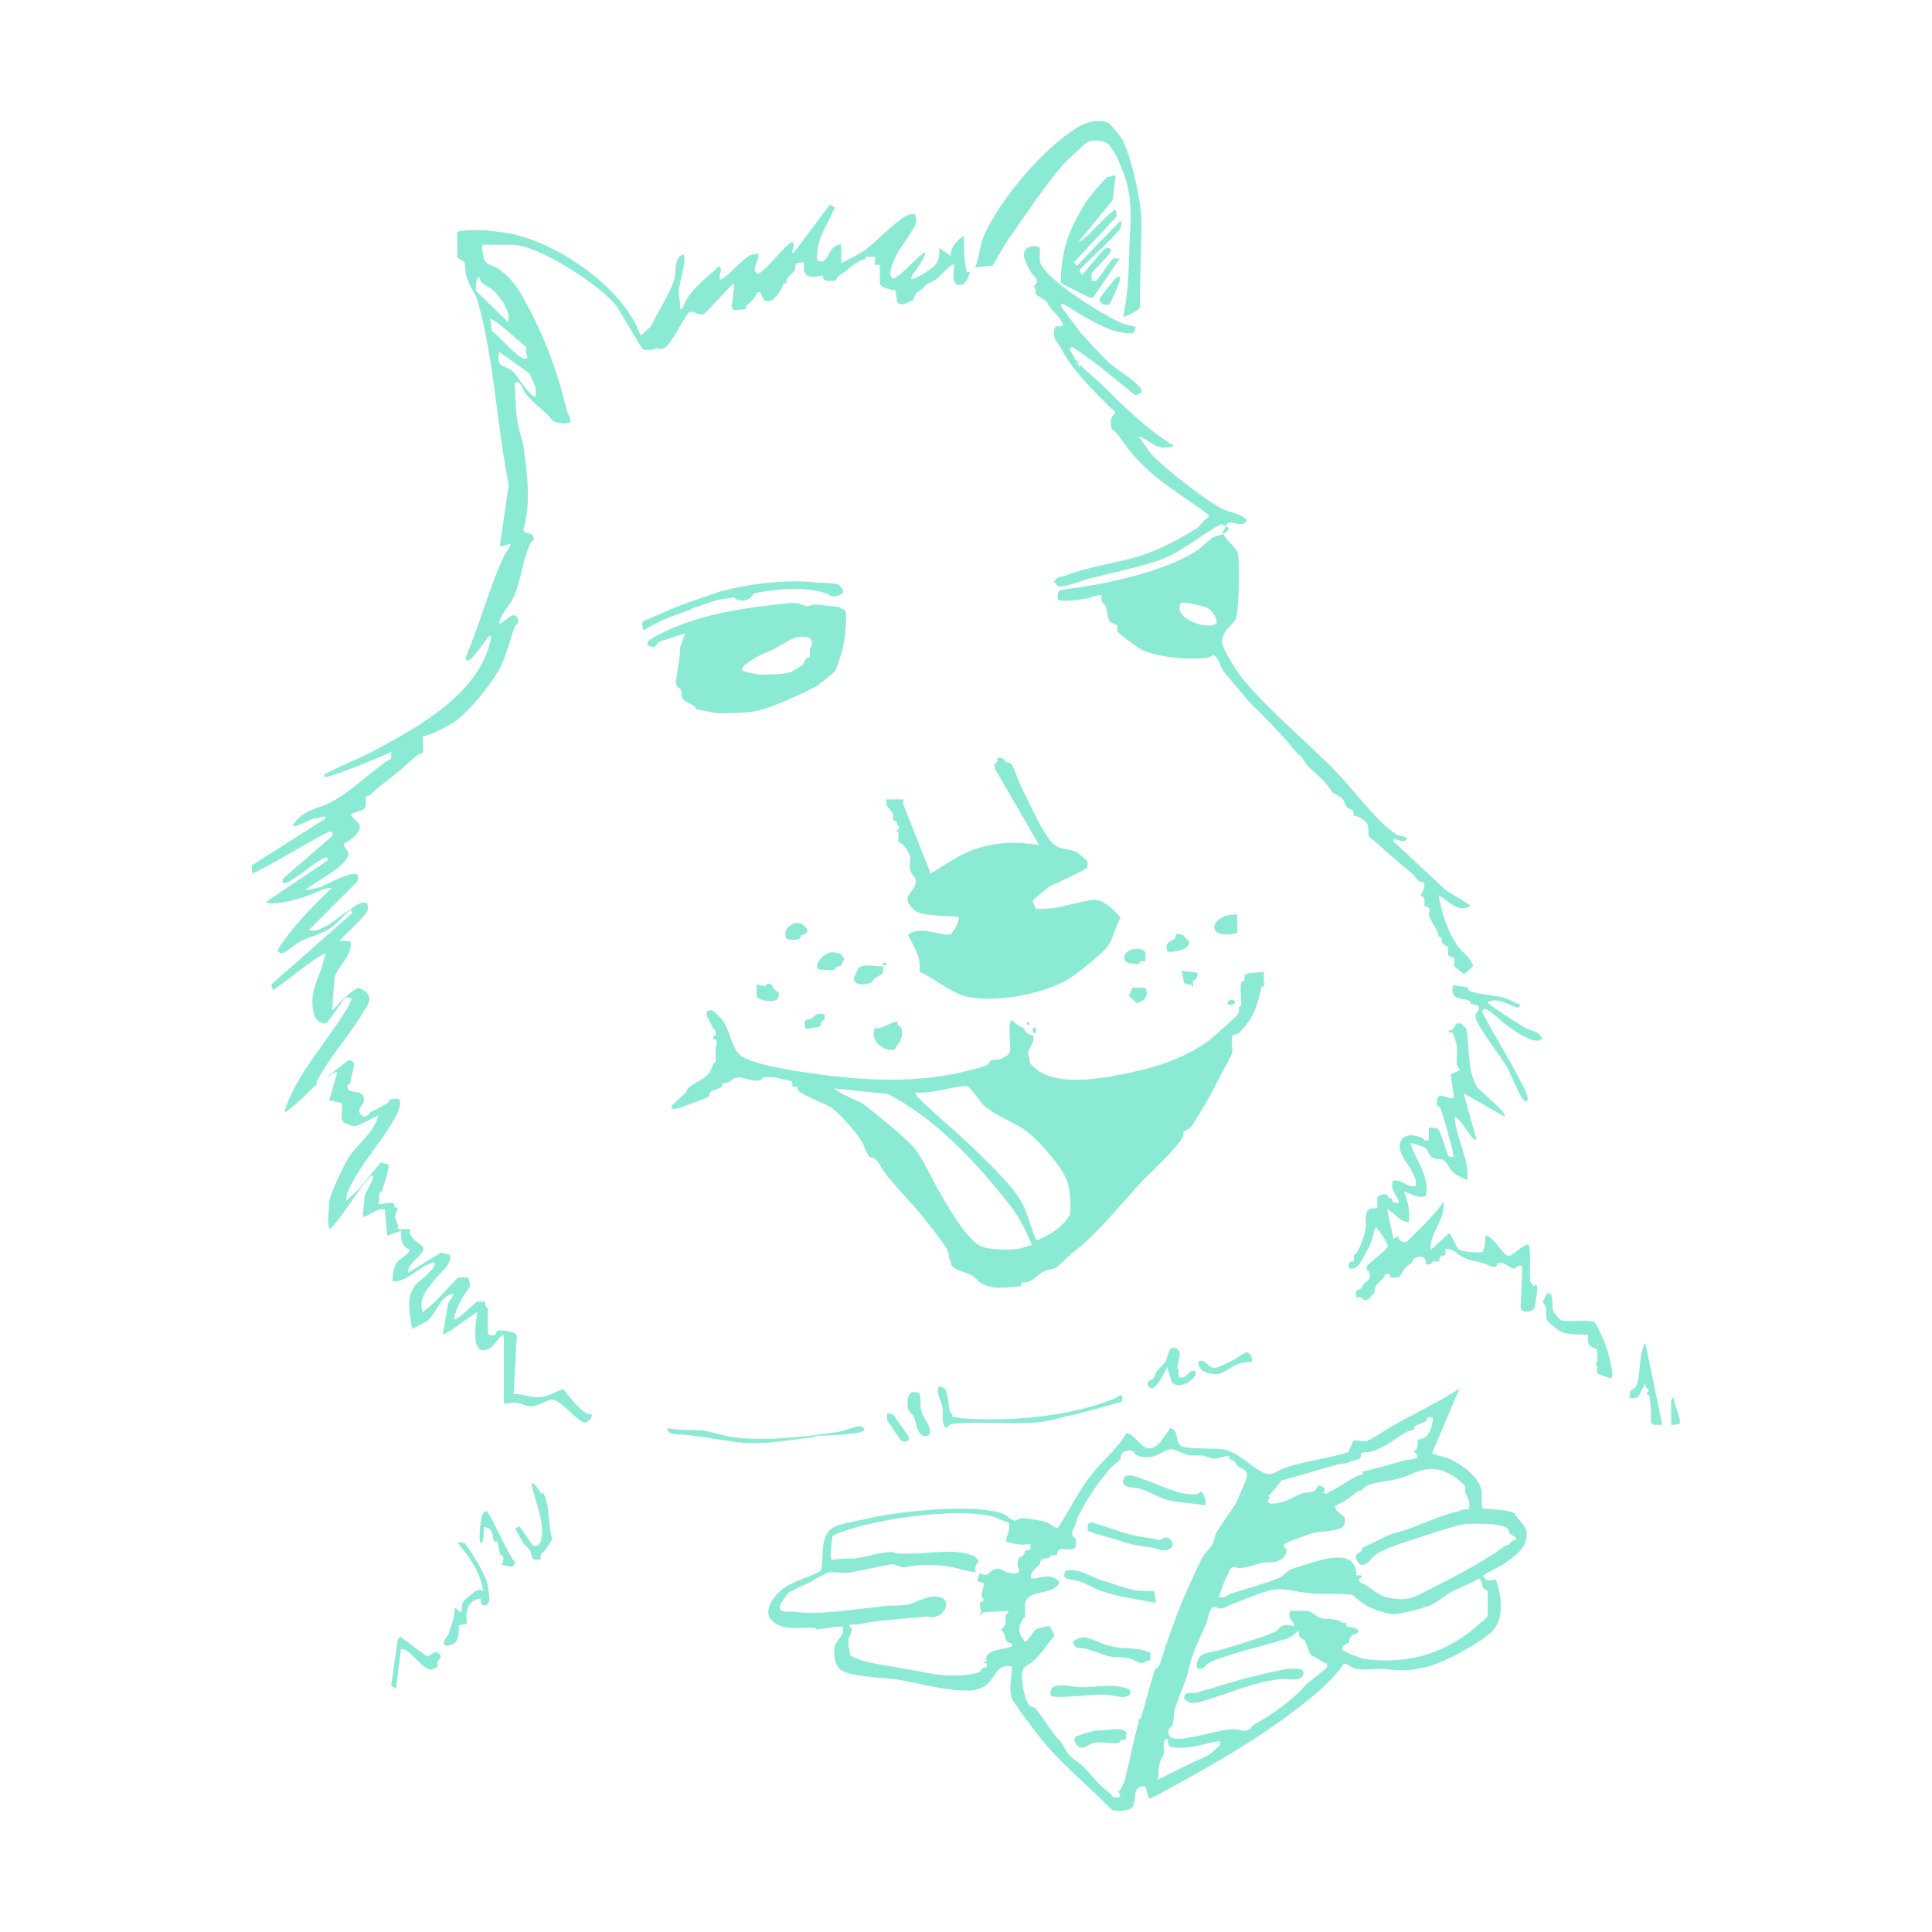 <?xml version="1.0" encoding="UTF-8"?>
<svg id="Calque_1" xmlns="http://www.w3.org/2000/svg" version="1.1" viewBox="0 0 240 240">
  <!-- Generator: Adobe Illustrator 29.1.0, SVG Export Plug-In . SVG Version: 2.1.0 Build 142)  -->
  <defs>
    <style>
      .st0 {
        fill: #8aead4;
      }
    </style>
  </defs>
  <path class="st0" d="M188.2,188c-1-.5-2.9-.5-4-.6-.3-.3,0-1.8-.2-2.4-.4-1.7-2.5-3.1-4-3.8-.3-.2-2.1-.5-2.1-.7l3.4-8c-2.6,1.7-5.4,3-8.1,4.5-.9.5-2.6,1.7-3.4,2-.6.2-1.1-.2-1.7,0l-.6,1.4c-2.5.8-5.6,1.1-8,2-1,.3-1.3,1-2.4.6-1.4-.5-3.1-2.5-4.9-2.9-1.7-.3-3.7,0-5.4-.4-1-.7-.2-1.9-1.4-2.3l-1.3,1.8c-2.1,2-2.4-.7-4.2-1.2-1,2-3,3.4-4.3,5.2-1.6,1.9-2.8,4.6-4.2,6.6-.5,0-.9-.5-1.4-.7-.4-.2-2.5-.5-3-.5s-.7.3-1,.3-1-.7-1.5-.9c-3.5-1.2-12.3-.3-16.1.5-1.1.3-3.7.7-4.6,1.1-2.1.9-1.4,3.8-1.8,5.5-1.5.9-3.6,1.3-4.9,2.4-1,.8-2.4,2.7-1.2,3.8,1.2,1.2,3,.9,4.5.9s.7.2,1.1.2,3.1-.5,3.2-.3c.3,1-.8,1.6-1,2.4-.2,1,0,2.6,1,3.1,1.4.7,4.8.8,6.6,1,3,.5,6.2,1.5,9.3,1.4.5,0,1.4-.3,1.8-.6,1.3-.9,1.3-2.8,3.3-2.4,0,1.1-.4,2.9,0,4,.2.5,3.1,4.4,3.7,5.1,2.6,3.2,5.9,5.8,8.7,8.7.6.3,2.3.2,2.6-.4.6-1-.2-2.6,1.6-2.5l.4,1.5h.3c6.3-3.4,12.5-6.8,18.2-11.2,2.1-1.6,4.3-3.4,5.7-5.5.3-.2,1,.5,1.5.6,1,.2,2.2,0,3.1,0,2.6.2,3.2.4,6-.3,2.1-.6,6.5-2.9,8-4.5,1.4-1.6,1-4.5.3-6.3-.8.2-1.1.3-1.6-.4,0-.2,2.1-1.2,2.4-1.4,1.5-1,3.4-2.2,3-4.3,0-.3-1.2-1.7-1.4-1.9h0ZM157.5,185.9c.6-.6,1.1-1.2,1.7-2,2.3-.6,4.5-1.3,6.7-1.9,1-.3,1,0,2-.5.3,0,.7-.2,1-.3.3-.3,0-.6.3-.7.3-.2,1,0,1.5-.3,1.1-.3,3-1.7,4-2.3.3-.2,1-.3,1-.3,0,0,0-.3,0-.4.3-.2,1.4-.6,1.5-.7.2-.3-.3-.6.8-.4,0,.7-.3,2-.9,2.4s-1,.3-1,.3c0,.2.2,1.2-.5,1.5,1.4,1-.5,1-1.1,1.1-1.7.5-3.4,1-5.2,1.4,0,.7-.3.3-.8.6-1,.5-2.1,1.3-3.1,1.8-.3,0-.3.5-1,.3l.2-.6c-1-.7-.8-.2-1.2.2-.3.3-1.1.3-1.6.4-1.5.6-2,1.2-3.8,1.3-.5,0-.7-.3-.3-.7v-.2ZM122.2,196.9c0,.3-.3,1.2-.3,1.3,0,.2.3.3.3.6,0,.2-.4.2-.5.3,0,.3.3,1.1,0,1.7l.4-.5,3.1-.2c.2.4-.3.4-.3.6,0,.6.2,1.4-.6,1.7.8.5.3,1.8,1.4,1.7v.4c-.3.4-3.8.3-3.1,1.9h-.6l.6.3v.4c-.8,0-.8.6-.9.6-1.4.6-4.6.5-6.1.2-2.3-.5-4.7-.8-7.2-1.3-.4,0-2.6-.7-2.8-1,0-.5-.3-1-.2-1.7,0-1,.9-1.3,0-2,.6-.2,1.2,0,1.7-.2,2.5-.5,5.4-.6,8-.9.3,0,.7.2,1.2,0,1-.2,2-2,.4-2.4-1.4-.3-2.5.5-3.8.9-1.3.3-2.4,0-3.6.3-3.5.3-7.5,1.1-10.8.6-.7,0-2,.2-1.5-1,0,0,.8-1.2.9-1.3.7-.5,2.1-1,3-1.5.3-.2,1.6-.9,1.8-1,.6-.2,1.7,0,2.5,0,1.3-.2,2.7-.5,4-.8.4,0,1.4-.3,1.6-.3.4,0,1,.4,1.4.4s1.5-.3,2.1-.3c2.1,0,3.3,0,5.2.6.3,0,1.7.4,1.7.3-.2-.7.2-1,.4-1.5-.3,0-.4-.5-.6-.5-2.4-1-5.4-.3-8-.3s-1.6-.2-2.2-.2c-1.5,0-3.1.6-4.6.8-1,0-1.9,0-2.8.2-.5-.2,0-2.4,0-2.9,0-.2.4-.3.6-.4,2.3-.9,5.2-1.5,7.7-1.9,3.1-.5,8.7-1,11.7-.2.6.2,1.2.6,1.9.7.3.9-.3,1.6-.3,2.4,1,.3,1.9.5,3,.3v.7c-.9,0-.6.4-.9.7s-.3.2-.5.3c-.3.5-.2,1,0,1.6,0,.6-1.2.3-1.6.2-.3,0-.3-.4-1.1-.4-1.1,0-1,1.3-2.2.5l-.3,1,.9.3h0ZM141.5,213.8c-.7,2.3-1,4.3-1.6,6.6,0,.4-.5,1.7-.8,2,0,.2-.3,0-.3,0,0,0,.8.9,0,.9s-.6-.3-.9-.5c-1.3-1-1.8-1.7-3.1-3.1-.6-.7-1.5-1.1-2-1.7-.4-.5-.8-1.4-1.1-1.7-1.3-1.4-2-2.8-3.1-4.1-.2-.2-.4,0-.7-.3-.7-.8-1.2-3.7-.8-4.6.2-.3,1-.7,1.3-1,1-.9,1.7-2.1,2.6-3.1l-.6-1.2c-.3,0-1.6.3-1.7.4-.3.2-1,1.4-1.2,1.5,0,0-.4,0-.3,0,0-.4-.4-.5-.5-1-.2-.6,0-1,.3-1.7,0-.2.3-.2.3-.3.2-.8-.3-1.7.4-2.4.7-.9,3.5-.5,3.9-2-1.1-1.2-2.2-.4-3.5-.4-.2-.8.6-1.3,1.1-1.8,0-.2,0-.4.3-.6.2-.2.5,0,.8-.2.2,0,.2-.3.3-.3h.7s0-.6.3-.7c.9-.3,2.4.7,2-1.4,0,0-.5-.2-.4-.8,0-.3.3-.5.4-.9.3-1,.2-.8.7-1.7,1-2,2.3-3.7,3.6-5.3.2-.2,1.2-1,1.3-1.1,0-.2,0-.8.5-1,1.3-.4,1,.3,1.6.5.6.3,1.6.3,2.3,0,.5-.2,1.5-.8,1.9-.8s1.7.7,2.3.8h1.4c.5,0,1.1.4,1.7.4s1.6-.5,1.8-.3c0,0,0,.3,0,.4.2,0,.5,0,.7.3s.3.4.3.5c.7.5,1.5.4,1.1,1.7-.3.8-1,2.3-1.3,3-.3.5-2.5,3.6-2.5,3.8-.3,1.7-.8,1.6-1.6,2.8-.5.9-1.6,3.4-2.1,4.5-1.2,2.8-2.3,5.9-3.2,8.8,0,.2-.7.7-.7.9-.6,1.9-1.1,4-1.7,5.9l-.4.2ZM151.6,216.7l-1,1c-.8.6-2,1-3,1.5l-3.8,1.9c.2-.6,0-1.2.2-1.7,0-.6.5-1.2.6-1.7,0-.5-.3-1.7.5-1.7-.2,1.3.8,1.1,1.8,1.1,1.5,0,3.1-.6,4.6-.8.2,0,0,.3,0,.4v-.2ZM184.3,197.3c.2.2.4.3.5.3,0,.2,0,2.6,0,3s-.6.8-.9,1c-4,3.7-8.7,5.2-14.4,4.5-.3,0-2.2-.8-2.5-1-.9-.5.6-1,.6-1.1,0-.2,0-.4.3-.8.2-.2.7-.3.9-.5-.3-.7-1.1-.4-1.5-.7-.2,0,0-.4,0-.4h-.7c0,0,0-.3-.3-.3q-.8-.2-1.6-.2c-1.2,0-1.5-.9-2.4-1-.4,0-1.7,0-2,0-.4,1,.3,1.1.5,1.9-.5,0-1-.3-1.5,0-.3,0-.4.5-.9.7-1.7.8-5,1.7-6.9,2.3-1.2.3-3,.2-2.8,2.2.8.4,1-.4,1.6-.7,2.7-1.2,6.6-2,9.4-2.9.2,0,.4-.2.7-.3.2,0,.9-.9,1-.6-.2.8.4.8.7,1.1.2.3.5,1.6.8,1.8,0,0,1.1.6,1.3.8.4.3.9,0,.6.8l-2.5,2c-1.8,2.1-4.3,3.8-6.6,5.1-.2,0-.2.3-.4.5-1,.5-1.1,0-1.9,0-1.9,0-4.8,1.1-6.9,1.2-.2,0-1.1,0-1.2-.3-.5-1,.2-1,.3-1.3.2-.4.2-1.4.3-2,.5-1.7,1.5-3.6,1.8-5.2.5-2.1,1.2-3.4,2.1-5.4.3-.6.3-1.9,1-2.2.2,0,.6.3,1,.2.3,0,1-.5,1.4-.6,1.2-.4,3.7-1.5,4.8-1.7,1.6-.3,3.1.3,4.6.4,1.7.2,3.7,0,5.4.2.4.4,1.3,1.1,1.8,1.4,1,.5,2,.8,3,1,.7.2,3.8-.7,4.7-1,1-.4,1.7-1.1,2.7-1.7,1.1-.6,2.4-1,3.5-1.7.4,0,.3.8.6,1.2h.2ZM188.4,191.3c-.8,0-.8.5-.9.6-.2,0-.4,0-.6.2-3.4,2.4-6.7,4-10.4,5.9-1.3.7-2.4.8-3.9.5-1.1-.2-1.9-.9-2.8-1.5-.3-.3-1.1-.3-1-.9,0,0,.5,0,.3-.4h-.6c0-1.7-1-2.3-2.6-2.2-1.3,0-4.1,1-5.4,1.4-.8.3-1.1,1-1.8,1.2-1.8.7-4,1.3-5.9,1.9-.4.2-.8.6-1.4.4.3-.9.6-1.8,1-2.6.2-.3.2-.5.3-.7.3-.7.9-.3,1.3-.3.7,0,2.2-.5,2.9-.7.6,0,1.7,0,2.1-.3.5-.2.9-.9.8-1.4,0,0-.5-.2-.3-.5.2-.3,2.5-1.1,3.1-1.3,1-.4,2.3-.3,3.5-.6.9-.2,1.1-.8.9-1.6,0,0-1.3-.7-1.1-1.4.3,0,.6-.3.9-.4s1.7-1.2,1.8-1.3c.9-.3.4-.2,1-.6,1.1-.7,2.7-.6,4-1,1.8-.4,3.1-1.6,5.2-1.1.4,0,1.7.7,2.1,1,0,0,1.1.9,1.1,1,0,.2,0,.6,0,.8.3.6.8,1.4.4,2.1-.3,0-.8,0-1.1.2-2.5.6-4.5,1.6-6.8,2.4-.9.3-1.1.2-2.2.7-.4.2-2.9,1.4-3.1,1.5v.3c-.3.3-.7.3-.8.8,0,.2.4,1,.7,1,1,0,1.2-.9,1.7-1.2,1.1-.9,4.6-1.9,6.1-2.4,1.6-.5,3.8-1.3,5.3-1.5,1,0,4.5-.2,5.2.7,0,.2,0,.4.3.6.3.3.8.3.6.9v-.3ZM80.9,42.8c.3,0,.9,1,1.8.3s2-3.3,2.9-4.3c.6-.3,1.1.5,1.9.2l3.6-3.8c.3.6-.5,3.1,0,3.3.3,0,1.4,0,1.6-.2v-.3c.3-.3.8-.7,1-1,.3-.3.3-1,.8-.6.3.6.3,1.1,1.1,1,.5,0,1.7-1.6,1.7-2.2h.4c-.2-.7.9-1.3,1-1.6.3-.7-.3-1,1.2-1-.3,1.9.7,2,2.3,1.6,0,.7.5.7,1.1.7.9,0,.4-.3,1-.7.6-.4.8-.5,1.3-1,.7-.5,1.1-.8,1.8-1,.2,0,0-.3.3-.3h1v1h.6v2.3c0,.5,1.5.9,1.9.8l.3,1.6c.2.2.6.2.8.2l1.1-.5c.2-.2.2-.8.7-1.1.8-.5.4-.3,1-.9,0,0,1-.4,1.3-.7.4-.3,1.5-1.6,1.9-1.7.3-.2.2.2.2.3,0,.6-.3,2.2.6,2.2s1-.6,1.4-1.6h-.4c-.4-1.4-.3-3-.4-4.5-.9.6-1.6,1.4-1.6,2.5l-1.4-1c0,.5,0,1.4-.3,1.8-.4.8-2.3,1.8-3.1,2.1-.3,0,0-.3,0-.5.3-.4,1.8-2.4,1.6-2.8-.3,0-.3.2-.5.3-.6.4-2.9,3-3.5,2.9-.7-.5,0-1.9.3-2.6.5-1.2,2.3-3.3,2.6-4.4,0-.3,0-.9-.2-1-.4,0-.7,0-1,.2-1.5.8-3.8,3.3-5.3,4.4-.8.5-1.9,1-2.8,1.5v-2.3c-1.7-.2-1.5,2.9-3,1.9-.2-2.4,1.3-4.4,2.2-6.5l-.6-.4-4.5,6c-.6.3.4-1.3-.2-1.3s-3.4,3.7-4.2,3.9c-1.1-.3.2-1.7,0-2.5l-1,.2c-1,.5-2.7,2.6-3.6,3-.5.2,0-1.1,0-1.3l-.3-.3c-1.7,1.6-3.8,3-4.5,5.2-.3.3-.3,0-.3-.3,0-.4-.2-1.3-.2-1.7,0-1,1.1-4.1.6-4.7-1.3.4-.8,2.2-1.2,3.3-.6,1.8-2,3.8-2.8,5.6l-1.3,1.2c-.3-.6-.5-1.3-.9-1.9-2.8-5-9.8-9.7-15.4-10.8-1.8-.3-4.2-.6-6-.3-.3,0-.4,0-.5.3v2.9c0,.2.8.5.9.7.2.3,0,1.3.3,1.9.3,1,1.1,2,1.4,3.1,2,7.2,2.3,15.2,3.8,22.6l-1.1,7.6c.2.3,1.5-.6,1.3,0-.2.4-.7,1-.9,1.5-1.8,4-3,8.5-4.7,12.5l.3.3c.8-.3,2.3-2.8,2.7-3.1.3,0,.3.2.2.3-1.4,6.9-9,11-14.8,14.1-1.9,1-3.9,1.7-5.9,2.8v.3c.3.3,7.3-2.6,8.3-3.1v.8c-2.4,1.5-4.7,3.9-7.2,5.3-1.7,1-3.8,1-5,3-.3.6,2.4-.8,2.5-.8.4,0,1-.2,1.5-.3v.3l-9.1,5.8v1c1.3-.3,9.2-5.3,9.8-5.2.3,0,.3.5,0,.7l-6,5.2c0,.4,0,.6.3.5,1.2-.3,3.4-2.4,4.8-3.1.2,0,.3-.2.5,0v.3l-7.6,5.1c0,.3.9.2,1,.2,1,0,3-.5,4-.9,1-.3,2-1,3.1-1-2,2-4.2,4.1-5.9,6.5-.3.4-.6.8-.8,1.3,0,.2.4.3.6.3.3,0,1.6-1.1,2.1-1.4,1.1-.6,2.6-.9,3.7-1.6.9-.6,1.8-1.7,2.7-2.4l.2.4-10.1,8.9.2.7c.9-.5,5.8-4.5,6.4-4.5.3,0,.2.3,0,.4-.3,1.8-1.5,3.6-1.5,5.5s.6,2.3.7,2.4c.2.2.8.4,1,.3.6-.5,1.9-2.7,2.4-3.1.3-.2.5,0,.8,0,0,.3-.3.5-.3.8-2.4,4.2-6.6,8.6-8,13.1v.3c1.3-.9,2.4-2,3.5-3.1.3-.3,2.7-2.1,3-1.9l-1,3.5,1.5.3c.3.5-.2,1.7.2,2.3,0,.2,1.1.6,1.4.6.6,0,2.9-1.4,3-1.3-.6,2.2-2.5,3.4-3.7,5.2-.6,1-2.3,4.5-2.4,5.5,0,.6-.3,2.8,0,3.2.2.4.2,0,.3,0,1.7-1.9,3-4.3,4.6-6.1.2-.2.3-.4.5-.3.3.3-1,2.1-1,2.5,0,.3-.3,2.4-.2,2.6,1-.3,1.7-1.1,2.7-1l.3,3.3,1.7-.6c0,.9,0,2,1.1,2.3-.2.8-1.2,1-1.7,1.8-.3.6-.5,1.5-.4,2.2,2,0,3.2-1.9,5.1-2.4.6.6-1.8,2.3-2.3,2.8-1.2,1.7-.7,3.5-.4,5.5.5-.3,1.5-.7,2-1.1,1-.9,1.5-3,3.1-3.3,0,.5-.4.7-.6,1.2-.3,1.1-.4,2.7-.7,3.8.3.3,3.4-2.2,3.8-2.4.2,0,.3-.3.5-.3-.2,1.4-1,6,1.7,4.4.3-.2,1.3-1.8,1.6-1.5v8.4c.5.2,1.1-.2,1.7,0,.5,0,1,.4,1.7.4,1,0,2.1-1,2.8-.8,1,.2,3.1,2.8,3.8,2.8s1-.8.9-1c-.7,0-1.2-.5-1.7-1-.4-.3-1.7-2-1.8-2.1-.6,0-1.7.8-2.4.9-1.6.3-2.4-.4-3.8-.3l.4-7.3c-.2-.5-1.9-.7-2.4-.6-.2,0,0,.5-.5.6-.3,0-.7,0-.7-.4v-2.9s-.5-.5-.3-.9h-1.1c-.3.3-2.5,2.4-2.8,2.2.3-1.7,1.1-2.8,2-4.1l-.2-1.1h-1.3c-1.3,1.3-2.7,3-4,4-.2,0-.2.3-.4.3-.5-1.6.4-2.7,1.4-3.9.6-.9,2.3-2,2-3.2l-1.1-.3-4.1,2.5c-.3-1,2.1-2.3,1.9-3.1-.2-.5-2.1-1.2-1.6-2.3h-1.6c.2-.6-.3-1-.3-1.5s.3-.9.3-1-.3-.2-.4-.3v-.3c-.3-.4-1.5,0-2,0,.2-.4,0-1,.2-1.5,0,0,.3,0,.3-.3.3-1,.7-2,.8-3.1l-1-.3-2.6,3.2-1.7,1.6c0-.3,0-.8.2-1.1.9-2.6,4.5-6.6,5.9-9.3.3-.5.6-1.2.6-1.9s-1-.3-1.2-.3c-.2,0-.2.3-.3.4-.7.4-1.4.8-2.1,1.1-.3.2-.6,1-1.2.4-.7-.6.2-1.2.3-1.7.2-1.6-1.7-.8-2-1.6-.2-.6.3-.5.3-.6,0-.3.5-2.1.5-2.4s-.4-.5-.7-.5l-4,3.1c0-.3,0-.4.2-.7.9-1.9,3.4-5,4.7-6.9.3-.5.7-1,1-1.6,1-1.3,1-2.3-.7-2.9-1.3.7-2.2,1.8-3.2,2.8-.2,0,0-.2,0-.3,0-.6.2-3.3.3-3.9.3-1.1,2.4-2.9,1.9-4.4h-1.3c.5-.8,3.5-3.2,3.5-4s-.2-.7-.3-.8c-1,0-1.7.8-2.5,1.3-.7.4-1.4,1.1-2.1,1.5-.7.3-1.6,1-2.4.6l5.9-5.9c.2-.3.3-.8,0-1-.6-.4-3.8,1.3-4.5,1.6-.2,0-1.8.5-1.8.3,1.2-1,4.6-2.6,5.2-4.1.3-.8-.5-.9-.5-1.6.7-.3,2.1-1.3,2-2.2,0-.3-.8-.9-1-1.2,0,0-.2,0,0-.3.3-.2,1.4-.4,1.6-.7.3-.4,0-1.2.2-1.5,0,0,.3,0,.5-.2,1.2-1.1,2.6-2.1,3.8-3.1.7-.6,1.4-1.3,2.2-1.9.2,0,.5-.2.5-.2.2-.2,0-1.7,0-2,0,0,1.4-.4,1.7-.6.6-.3,1-.5,1.7-.9,2-1,5.3-5.2,6.3-7.2.6-1.2,1.3-3.6,1.7-4.9,0-.2.7-.3.4-1.1-.3-1-1.5.3-1.9.5,0,0-.3.3-.4,0,.3-1.2,1.4-2.1,1.8-3.1,1-2.2,1.1-4.8,2.2-6.9,0-.2.3,0,.3-.3,0-1-.8-.5-1.3-1.1,1-3.4.5-7.2,0-10.6-.2-1-.6-2-.7-2.9-.3-1.5-.2-3.2-.4-4.7.7-.8,1,.7,1.4,1.2.9,1.2,2.5,2.2,3.4,3.4.7.3,1.5.4,2.1.2.2-.6-.3-1-.4-1.6-1.1-4.5-2.6-8.7-4.8-12.8-1-1.9-1.9-3.5-3.7-4.7-.7-.5-1.5-.4-1.8-1.3,0-.3-.5-1.7,0-1.7h3.5c3.2,0,10.8,4.9,12.9,7.5.6.8,3.1,5.3,3.4,5.5s1,0,1.4,0c.4-.2.4-.8,1-.9l-.3-.2ZM66.6,49.2c-.5.6-2.6-2.9-2.9-3.1-1-.8-2.1-.3-1.7-2.4l3.8,2.7c.3,1,1,1.7.7,2.7h0ZM65.3,43.4c0,.2.3,1.1.2,1.1-.2,0-.3.2-.5,0-.6,0-3.2-2.9-3.9-3.4l-.2-1.5c0,0,.7.3.9.5.5.4,3.4,2.8,3.6,3.1ZM59.6,34.5c0,.8,1,1,1.6,1.5.9.8,2.4,2.9,1.9,4l-3.9-3.8c-.2-.4,0-2.2.4-1.7h0ZM157,122.2c0-.4,0-1,0-1.5-.5.2-2.1,0-2.4.5,0,.2,0,.4,0,.6,0,0-.3,0-.4.3-.2.6,0,1.9,0,2.7,0,.3-.3.2-.3.3,0,.2,0,.4,0,.7-.3.6-3.3,3.1-3.9,3.6-2.9,2-6,3.1-9.4,3.8-3.1.7-8.4,1.7-11.3,0-.2,0-1.3-1-1.3-1.1-.2-.3,0-.8-.3-1.1,0-.9,1-1.5.6-2.4-.7,0-.9-.5-1.1-.8-.4-.3-1-.5-1.4-1,0-.2-.3,0-.3.2-.2.6,0,2.5,0,3.3s-.7,1-.9,1.1c-.4.3-1,.2-1.4.3-.2,0-.4.5-.5.6-7.3,2.4-14.4,2.1-22.1,1-2.1-.3-6.8-1-8.5-2.1-1.1-.8-1.5-3.1-2.1-4.1-.2-.3-1.3-1.7-1.7-1.6-1,0-.4,1,0,1.6,0,.2.2.3.3.7,0,0,.4,0,.3.8,0,.2-.3,0-.3.2v.3c.8,0,.3.7.3,1.2s0,1.3,0,1.7c0,0-.3,0-.3.2-.2.4-.3,1-.8,1.4-.6.7-2.3,1.1-2.6,2.1l-1.8,1.7c0,.4.3.4.7.3.3,0,3.7-1.3,3.8-1.4.3-.2.2-.4.3-.6.5-.5,1.7-.3,1.5-1.2.8.3,1.2-.5,1.7-.6,1-.3,2,.7,3.2.2.2,0,0-.3.4-.3s1.6,0,1.9.2c.2,0,1.3.3,1.4.3.3.2,0,.7.2.7h.6v.4c.6.7,3.2,1.6,4.2,2.2,1,.7,3.1,3.1,3.7,4.1.2.3.7,1.7,1,2,.2.2.4,0,.6.2.6.4.8,1,1.1,1.5,1.7,2.3,4.2,4.6,5.9,7,.3.3,2.1,2.7,2.1,2.9.3.6,0,.8.4,1.4,0,.2,0,.4.2.6.5.5,1.7.8,2.4,1.1.3.2.8.7,1,.9,1.7,1,3.2.6,5.1.5,0-.8.4-.3,1-.6,1.5-.7,1-1.2,3.1-1.6.4,0,1.9-1.7,2.4-2,3.2-2.5,5.8-5.9,8.7-9,1.1-1.1,4.1-3.9,4.9-5.3.2-.3,0-.7.2-.8,0,0,.8-.3,1-.7,1-1.6,2.3-3.7,3.1-5.4.3-.6,1.9-3.4,1.9-3.8,0-.5-.2-1.6,0-1.9,0-.2.5-.2.7-.3,1.9-1.8,2.4-3.4,2.9-5.8,0,0,.3,0,.3-.2l.2-.3ZM126.6,155.1c-1.2.2-3.3.2-4.5-.2-1.7-.4-4.3-4.9-5.2-6.5-1-1.6-2.4-4.9-3.6-6.1-.9-1-4.9-4.3-6-5.1-1.1-.7-2.6-1.1-3.7-2l6.7.7c5.8,3,10.6,8.1,14.6,13.1,1.5,1.8,2.4,3.5,3.3,5.7-.5,0-1,.3-1.5.4h0ZM132.9,150.9c-.9,1.6-2.5,2.5-4.1,3.2-.3-.3-1.3-3.6-1.7-4.4-1.1-2.2-3.8-4.7-5.6-6.5-2.4-2.4-5.2-4.6-7.6-7l-.2-.5c2.2.2,4.3-.7,6.4-.8.5.2,1.6,1.9,2.1,2.4,1.6,1.4,3.8,2.1,5.3,3.2,1.5,1.1,4.5,4.5,5.1,6.3.3.8.5,3.3.3,4.1h0ZM134.2,45.7c-.2-.2-1.2-2.1-1.3-2.3q0-.3.3-.3c2.7,1.7,5.2,3.9,7.7,5.9.3.2,1.1-.2.9-.6-.9-1.4-3.2-2.4-4.5-3.8-1-1-2.2-2.3-3.1-3.3-.3-.4-2.3-3.1-2.4-3.3,0-.3.2-.3.3-.2.8.3,2,1.3,2.9,1.7,1.8,1,3.6,2,5.8,1.9l.3-.8c-.7-.2-1.6-.3-2.3-.7-2.4-1.2-7.7-4.5-9.2-6.6-.8-1-.2-1.5-.5-2.6-.9-.3-2,0-1.9,1.1,0,.3.6,1.6.8,1.9.3.6,1.5,1.2.3,1.9.5,0,.3.8.4,1,0,0,1.2.7,1.4,1,.5,1,.9,1.1,1.5,1.9,1.1,1.6,0,.8-.5,1.1-.3.5-.2,1.5.2,1.9.3.4.6.9.8,1.3,1.5,2.6,3.8,4.8,6,7,.2,0,.3.3.4.3v.3c-.6.3-.6,1.3-.4,1.9,0,0,.6.4.7.6.7,1,1.7,2.4,2.6,3.3,2.5,2.7,5.9,4.6,8.8,6.8l-.2.4c-.6.2-.9,1-1.3,1.2-2.4,1.5-4.5,2.6-6.9,3.4-3.1,1-6.4,1.3-9.4,2.5-.5.2-1,0-1.5.8.2,0,.4.5.5.5.5.3,3.1-.7,3.8-.9,2.8-.7,5.7-1.3,8.5-2.2,3-1,5.2-3.1,8-4.6l1,.5c-.5.9-1.2.8-1.9,1.1-.6.3-1.5,1.3-2.1,1.7-1.7,1.1-3.8,1.9-5.6,2.5-3.7,1.2-7.5,1.9-11.4,2.4-.4.2-.3.9-.3,1.2.3.3,3.1,0,3.7-.2.3,0,1.6-.6,1.8-.3-.3.9.3.9.4,1.2.2.4.3,1.5.5,1.9.2.3.9.5,1,.6v.7c0,.2,2.7,2.2,3,2.3,2.2,1,5.9,1.3,8.2,1,.3,0,.5-.3.7-.3.5,0,1,1.4,1.1,1.7.6.9,2,2.4,2.8,3.4.7.9,1.7,1.7,2.5,2.6,1.2,1.2,2.6,2.7,3.8,4.2.3.4.3.3.7.6.2.2.6,1,1,1.4,1.2,1.2,1.9,1.5,2.9,3.1.3.3,1,.4,1.3.9.3.3.3.9.7,1.1.4.3.8,0,.6,1,.3-.3,1.4.5,1.6.7.3.3.3,1.2.3,1.6,0,.3.8.8,1,1,1.5,1.4,3,2.6,4.5,3.9.4.4.6,1,1.4,1,.2.6-.2,1.1-.4,1.7.8.2.3,1.1.5,1.3,0,0,.4,0,.5.2.2.2,0,.6,0,.9.3.9,1,1.6,1.2,2.5,0,.2.3.2.4.3v.6s.7.5.8.6c0,.3,0,.7,0,1,0,0,.7.3.7.3.2.3,0,.8,0,1,0,0,1.2,1,1.3,1l1.1-1c-.3-1-1.1-1.5-1.7-2.2-1.4-1.8-2.2-4.3-2.6-6.6,1.3.7,2.4,2.3,4,1.3l-3.2-2-6.4-6v-.3c.5,0,1.2.7,1.7,0-.3-.4-1-.3-1.4-.6-2.1-1.2-5.6-5.9-7.5-7.8-3.6-3.7-8.7-7.9-11.7-11.7-.6-.7-2.4-3.6-2.4-4.4,0-1.5,1.6-2.1,1.8-3.1s.3-3.5.3-4.6,0-3.1-.2-3.5c-.2-.4-1.9-2-1.8-2.4,0,0,.5-1,.6-1.1.7-.4,1.9.7,2.4-.4-.8-.8-1.9-.9-2.9-1.3-2.1-1-7.3-5.1-8.9-6.8-.6-.7-1.1-1.6-1.7-2.3,1.2.3,1.6,1.2,3,1.4.2,0,1.7,0,1.3-.4-.3,0-.4,0-.6-.3-2.6-1.6-5.6-4.5-7.8-6.7-1-1-2.9-2.5-3.7-3.5l.4.2ZM151.2,77.3c-.7,1.2-5.7-.4-4.5-2.4.3-.2,3.2.4,3.6.8.3.3,1,1.2.8,1.7h0ZM115.3,108.7c1.9-1.1,3.7-2.5,5.8-3.2,2.7-.9,5.2-1,8-.5l-5.5-9.5c-.2-.7,0-.6.3-.9v-.4c.2-.2.7,0,.9.2,0,0,0,.2.2.3.2,0,.5,0,.7.3.3.5.8,2,1.1,2.6.9,1.8,2.3,5,3.5,6.6,1.1,1.6,2.1,1,3.5,1.7,0,0,1.3,1,1.3,1.1v.7c-.2.4-3.9,2-4.7,2.4-.3.2-2,1.6-2.1,1.8,0,0,.3.8.3.9.3.3,1.8,0,2.4,0,1.2-.2,4.3-1.1,5.1-1,1,0,2.5,1.4,3.1,2.2-.6,1-1,2.9-1.7,3.7-.8.9-3.8,3.4-4.9,4-3.1,1.8-8.9,2.9-12.5,2.1-1.7-.3-4.2-2.4-5.9-3.1.3-1.9-.7-3-1.4-4.6,1.5-1.1,3.4,0,5.1,0,.5,0,1.3-1.7,1.2-2.2-1.3-.2-4.7,0-5.6-.9-1.6-1.6-.3-1.8.2-3.1.3-1-.4-1-.6-1.7-.2-.5,0-1.4,0-1.8,0,0-.3-.5-.4-.8-.3-.4-.6-.9-1.1-1v-1.3h-.4c1.1-.6,0-.7.2-1.3-.8,0-.3-.5-.5-1,0,0-.7-.9-.8-1v-.7h2.1v.6c0,0,3.6,9.1,3.6,9.1h0ZM84.5,80.1c0,1.5-.3,2.9-.5,4.3-.2,1.1.5,1,.6,1.3s0,.7.2,1.1c.3.4,1,.6,1.4.9.2,0,.2.3.3.4.2,0,2.3.5,2.6.5,1.2,0,3.8,0,4.9-.3,1.7-.3,6.1-2.3,7.5-3.1.4-.3,1.8-1.4,2.2-1.8.2-.2.8-2.2.9-2.5.3-1,.5-3,.5-4.1s0-.7-.2-1.1c-.4,0-.7-.3-.7-.3-.2,0-2.5-.3-2.9-.3s-.7.2-1.1.2-.9-.5-1.9-.4c-5.8.6-11.4,1.3-16.6,4-.5.3-2,1-.9,1.4.8.3.6-.3,1.1-.6l3.2-1s-.6,1.7-.6,1.7ZM93.2,82.1c1-.7,2-1,3-1.5,1-.5,2.2-1.5,3.4-1.5s1.2.3,1.3,1c0,.2-.3.3-.3.6v.9c0,.2-.4,0-.5.3-.2.2-.2.4-.4.7,0,0-1.4.9-1.5.9-.8.3-2.9.3-3.8.3-.3,0-2.1-.4-2.2-.5-.3-.3.7-1,1-1.2h0ZM190.9,159.7c.2.4-.2,2.4-.3,2.8-.3.6-1.6.6-1.7,0l.2-5.2c-.5-.3-.9.3-1,.3-.6,0-1-.9-2.1-.7,0,1-1.1.2-1.8,0-1-.3-1.7-.3-2.6-.8-.8-.4-1-1.1-2.1-.9.3,1-.3.6-.6,1-.2.2,0,.5-.2.5,0,0-.4,0-.7,0,0,0-.3.6-.9.3.2-1-.9-1.1-1.5-.6-.2,0,0,.3-.2.4-.3.3-.7.5-1,.9-.2.2-.4.9-.7,1h-1v-.4c-1-.2-.6.3-.8.4-.9,1-1,.6-1.2,2,0,0-.2,0-.3.2-.2.3-.3.6-1,.6,0,0-.3-.6-.9-.3-.3-1.2.3-.8.6-1.2.2-.2.2-.4.3-.5.5-.5,1-.5.7-1.5,0-.2-.5,0-.3-.7.3-.5,2.4-1.9,2.6-2.5,0-.4-1.1-2-1.5-2.4-.3.7-.4,1.5-.7,2.2-.2.4-1.2,2.4-1.5,2.6-.7.8-1.7.3-.9-.5h.4c0,0,0-.4,0-.7s.3-.2.3-.3c.6-1,1-2.2,1.2-3.4,0-.7-.3-1.8.6-2.2.3,0,.8,0,.8,0,0,0,0-1.1,0-1.4.3-.3.8-.4,1.1-.3.2,0,.2.3.3.4,0,0,.3,0,.3,0,.2.2,0,.8,1,.6-.2-1-1.1-1.4-.8-2.7,1.2-.3,1.7.9,2.9.6,0,0,0-1-.2-1.1-.3-1-1-1.7-1.4-2.4-.3-.7-.7-1.4-.2-2.2s1.7-.6,2.4-.3c.3,0,.3.6,1,.3v-1.4c0-.3,1,0,1.1,0,.4.3,1,2.9,1.4,3.5h.6s-.2-.8-.2-1c-.2-.7-.4-1.4-.6-2.1,0-.3-.8-2.8-.9-3-.2-.3-.5,0-.4-.9.2-1.4,1.8.3,2.1-.5,0-.3-.3-2.2-.4-2.7l1.2-.6c-.8-.7-.3-1.7-.4-2.7,0-.3-.4-1.7-.5-1.8-.2-.3-.7,0-.5-.4,1,0,.4-1.2,1.6-.8,0,0,.4.5.5.5.3,1,.3,3.3.5,4.5,0,.7.5,2.2.8,2.7.3.6,3.9,3.3,3.5,3.8l-5.1-2.9,1.6,5.7c-.2.3-.5-.2-.6-.3-.5-.6-1-1.5-1.6-2.1s-.2-.4-.5-.3c.2,2.7,1.8,5.1,1.6,7.8-.6-.3-1.3-.5-1.8-1-.4-.3-.8-1.3-1.2-1.5s-1,0-1.5-.4c-.3-.3-.5-1-.9-1.2,0,0-1.7-.6-1.7-.5.7,2.2,2.5,4.3,1.9,6.6-1.1.3-1.7-.3-2.7-.6.5,1.3.8,2.4.6,3.8-1.1,0-1.7-1.1-2.7-1.6l.8,3.7.6-.3c0,.5.5.8,1,.7,1.7-1.7,3.3-3.1,4.6-5,.3,2.2-1.7,3.8-1.6,6l2.3-2.1c.2,0,1,1.9,1.2,2,.3.3,2.7.5,3,.3.3-.6.3-1.3.3-2,1,0,2.2,2.4,2.8,2.5s1.8-1.4,2.6-1.4c.4,1.5,0,3.1.2,4.5,0,.3.3.4.4.7l.3-.3ZM121.1,33.3c.6-1.3.6-2.9,1.2-4.2,2.1-4.5,7.3-10.7,11.6-13.3,1-.6,2.6-1.1,3.8-.5.2,0,1.5,1.7,1.7,2,1.2,2.4,2.4,7.8,2.4,10.4s-.2,6.9-.2,10.4c0,.5-1.6,1.1-2.1,1.3.7-2.9.7-5.9.8-8.8.2-4.1.5-6.6-1.3-10.5,0-.3-1.1-2-1.3-2.2-.7-.5-1.9-.6-2.7-.2-.3.2-2.5,2.3-2.9,2.7-1.9,2.1-4.7,6.3-6.4,8.7-.9,1.2-1.6,2.6-2.4,3.9-.6,0-1.5.2-2,.2s-.3,0-.3-.2v.2ZM138.2,24.9l-4.2,5.1c.2,0,.5-.2.6-.3,1.2-1,2.4-2.5,3.8-3.6.3-.2.3.6.3.8l-5.3,5.7.4.4,5.2-5.4c.5-.3.3.3.2.7-.6,1.1-5,4.9-5.1,5.3,0,.2.3.5.3.5.2,0,2.4-2.9,2.9-3.2.3-.3.9,0,.6.5-.3.5-2.2,2.3-2.3,2.6v.9h.5c.4-.2,1.7-2.4,2.2-2.8h.8c0,0-3.2,4.7-3.2,4.7,0,.2-.3.2-.4.2s-3.6-1.7-3.7-1.9c0-.2,0-.3,0-.5,0-2.1.5-4.5,1.4-6.4.4-.9,1.2-2.3,1.7-3.1.4-.6,2.2-2.8,2.7-3.1.2,0,1-.3,1-.2l-.4,3.1h0ZM85.9,75.7c-2.1.7-4.1,1.4-5.9,2.6-.2-.3-.4-1,0-1.2,1.7-.6,3.3-1.5,5.1-2.1,1.3-.5,2.9-1,4.3-1.5,3.6-1,8.6-1.6,12.2-1.1.7,0,1.8,0,2.5.2.2,0,.3.3.3.3.8.7,0,1.1-.8,1.2-.7,0-.5-.3-.8-.3-1.4-.6-3.7-.7-5.2-.6-.7,0-3.2.3-3.8.5-.4,0-.3.8-1.5.9-1.1,0-1-.4-1.1-.4s-1.8.3-2,.3c-.9.3-2.4.8-3.3,1.1h0ZM191.6,129c-.9,1.1-4.1-1.4-4.9-2-.3-.3-2-1.8-2.3-1.7,0,0-.3.3-.3.3,0,.3,2.8,5.1,3.2,5.8.7,1.2,1.9,3.4,2.4,4.6,0,.3.2.4,0,.8-.3,0-.3,0-.5-.2-.3-.3-1.5-3-1.8-3.7-1-1.8-3.2-4.4-4-6.2-.4-1.2.5-.8.3-1.7-.2-.2-1-.3-1-.3,0,0,0-.3-.2-.4-1-.4-2.4,0-2-1.9,0,0,1.7.2,1.9.3v.3c.3.4,3.5.7,4.3.9s1.4.7,2.2.9l-.3.4c-1.1-.3-2.6-1.4-3.8-.7,0,.3,4.2,2.9,4.7,3.2.6.3,1.8.5,1.9,1.1h0ZM199.6,167.5c.2.6.7,2.6.7,3.1s0,.5-.3.6c0,0-1.5-.5-1.6-.6-.2-.3.3-1-.3-1.1.6-.2.2-1.3.3-1.9-1-.3-1.3-.7-1.1-1.8-.9,0-2.4,0-3.2-.3-.2,0-1.8-1.2-1.9-1.5-.3-.6,0-1.1-.2-1.7,0-.2-.3-.3-.3-.6s.5-1,.5-1,.4,0,.4,0c.3.3.2,1.5.3,2,0,.3.8,1.2,1,1.3.8.3,3.6-.2,4.2.3.3.3,1.2,2.4,1.4,2.9v.3ZM117.1,175.1c0-.7-.6-1.6-.6-2.4s.8-.3,1,0c.3.8.3,1.9.5,2.7,0,0,.4.2.3.6.4,0,.9.2,1.3.2,5.9.4,13.2-.2,18.7-2.4.8-.3,1.2-1.1,1.1.3-2.4.7-4.8,1.4-7.2,1.9-1,.3-2.4.6-3.4.7-3.3.3-7.3-.2-10.7.2l-.6.5c-.6-.6-.3-1.6-.4-2.3v-.2ZM60.6,197.3c.2.6.4,2.2-.4,2.1-.8,0-.2-.9-.7-.8-1.5.3-1.7,1.7-1.5,3.1l-1,.2c0,1.3,0,2.6-1.7,2.5-.5-.5.3-1,.5-1.6.3-.9.7-2.1.7-3.1l.7.6c.4-.4,0-.9.4-1.4,0,0,1.4-1.3,1.6-1.3.3-.2.5,0,.8,0-.3-2.3-1.7-4.2-3.1-5.9,0-.2.6,0,.8,0,.3.2,2.1,3.1,2.3,3.7.3.5.6,1.4.7,2h0ZM204.4,166.9l2.1,10.1h-1.1l-.3-.3c0-1,0-2.2-.2-3.3,0-.2-.3,0-.3-.2,0-.2.2-.3.2-.6,0,0-.5-.2-.3-.6-.3,0-.3,0-.3.2-.5.8-.5,1.8-1.8,1.4.2-.3,0-.7.2-.9,0,0,.5-.2.7-.6.5-1.2.3-3.7.9-4.9,0-.3.2-.3.4-.3h0ZM101.3,178.5c-3.6.4-6.5,1.1-10.1.6-2.4-.3-4-.7-6.6-.9-.5,0-1.8,0-1.7-.8,1.4.3,3,.2,4.4.3,1.2.2,2.4.6,3.6.8,3.9.6,9.1,0,13-.6.7,0,2.7-.9,3.1-.7.2,0,.3.3.4.4,0,.3-1.4.5-1.7.5-1.4.2-3.1.2-4.5.3h0ZM67.4,185.3c1,1.8.6,3.9,1.2,5.9-.3.5-.6,1-1,1.5-.2.3-.6.3-.4,1-1.4.3-1-.5-1.4-1.2-.2-.3-.6-.5-.8-.8-.3-.6-.7-1.2-1-1.8l.5-.3c.3.3,1.6,2.3,1.7,2.4.9.2,1-.5,1.1-1.2.3-2-.9-4.5-1.3-6.5.3-.3,1.1,1,1.2,1.2h.2ZM146.1,170s.3,0,.3,0c0,.5-.3,1.5.8,1,.4-.2.7-1,1.3-.6.3.2-.4,1-.6,1.1-.6.5-2,1-2.4,0l-.5-1.7c-.3.6-1.7,3.7-2.4,2.3-.3-.6.4-.5.7-.9.2-.2.2-.5.3-.7.3-.5,1-1,1.2-1.4.3-.5.3-2,1.3-1.6,1,.5,0,2,.2,2.1v.2ZM54.3,206.4c0,.3.2.5,0,.7,0,0-.6.3-.7.3-1,.2-3.1-3.1-3.8-2.5l-.6,4.9-.6-.4.8-5.7.3-.4,3.4,2.5,1-.6c1.3.6.3.8.3,1.2h0ZM111.5,127c0,.2,0,.3.2.5,0,0,.3,0,.3.3.2,1.4-.3,1.6-.9,2.6-1.4.3-3.1-1.2-2.4-2.7.8.3,2.4-1.1,2.9-.7ZM64,194.1c-.2.9-1.1.3-1.7.3.2-.3.3-.8.2-1.1,0,0-.3,0-.4-.4-.2-.4-.2-1.4-.3-1.4,0,0-.3,0-.4,0-.3-.6,0-1.7-1.3-1.8,0,.2,0,2.4-.4,1.9-.3-.3,0-3.1.3-3.6,0,0,.3-.3.4-.3.4,0,2.9,5.9,3.7,6.5h0ZM113.5,176c0-.3-.6-.5-.7-1-.2-1.1,0-2.6,1.4-1.9.3.7,0,1.6.3,2.3,0,.5,2,2.8.5,3-1.1,0-1.2-1.7-1.4-2.2h0ZM154.9,168c.4,0,.9,1,.5,1.2,0,0-1.3,0-1.7.3-.9.3-1.5,1.1-2.6,1.2-1,0-2.4-.4-2.2-1.6,1-.3,1.1,1,2.1.8.3,0,1.7-.7,2.1-.9s1.4-.9,1.7-1h0ZM109.7,120.1c.2,1-.4,1-1,1.4-.2.2-.2.3-.4.5-.7.4-2.4.5-2.2-.6,0,0,.5-1.1.6-1.2.9-.6,2.1,0,3.1-.2h0ZM153.7,115.9c-4.1,1-3.5-2.4,0-2.3v2.3ZM101.6,120.4c-.5-.8,1-2.1,1.7-2.1s1,.2,1.1.2c0,0,.3.4.5.5,0,0-.4,1-.5,1,0,0-.4,0-.6.2,0,0,0,.3-.3.3-.3,0-1.9,0-2-.2h0ZM94,123.9v-1.6c.4,0,.8.3,1.1.2,0,0,.3-.7.9,0,0,0,0,.3.2.4.3.3.7.3.5,1-.2.7-2.1.5-2.6,0h0ZM142.3,118.4c0,.2,0,.9,0,1,0,0-.4,0-.6,0-.4.3,0,.5-1,.3-.6,0-1.2-.3-1-1,.3-1,2.4-1.1,2.6-.3h0ZM147.7,116.9c.3,1-1.9,1.5-2.7,1.3-.4-1.4.7-1.2,1-1.7,0-.2,0-.8,1-.3,0,0,.6.7.7.7ZM100,115.1c.8.8-.3,1-.5,1.1,0,0,0,.3-.2.4-.3.2-1.3.2-1.6,0-.7-1.4,1.3-2.5,2.2-1.6h0ZM111,175.8c0,0,1.8,2.5,1.9,2.7.2.5-.5.8-1,.4,0,0-1.7-2.4-1.7-2.5,0-.3,0-.5,0-.8.3,0,.6,0,.9.2h0ZM138.9,34.3c.2,0,.3.3.2.5,0,.3-1.1,2.8-1.3,3-.4.3-1.3-.2-1.2-.6,0-.2,1.1-1.6,1.3-1.8.2-.2.7-1,1-1h0ZM100.7,126.6c.5-.3.7-.9,1.7-.6.2.8-.2.7-.4,1,0,.2,0,.4-.2.5s-1.4.3-1.7.3c-.4-1.3,0-1,.8-1.3h0ZM142.3,122.8c.5.9-.3,1.7-1.1,1.8l-1-.9c.2-.2.4-1,.5-1h1.6ZM148.2,121.8v.8c-.3,0,0-.3-.3-.3-.3,0-.5,0-.8-.2l-.3-1.5,1.8.2c.4.2,0,.9-.3,1h-.3,0ZM208.7,176.7c0,.3-.8.3-1.1.3v-3.1s.3-.3.3-.3c0,.6.9,2.7.8,3.1h0ZM153.5,124.5c-.3.3-.9.6-1,0l.3-.3c.3,0,.5,0,.7.3ZM128.7,127.7v.6h-.4v-.6h.4ZM109.7,119.6h.4v.3h-.4v-.3ZM127.5,127h.4v.3c-.3,0-.3,0-.4-.3ZM143.4,197.8l.2,1.3c-2.1-.4-4.6-.7-6.6-1.4-1-.3-2-1-3-1.3-1-.3-2.3,0-1.6-1.3,1.6-.3,3,.7,4.4,1.2,1.1.3,2.4.8,3.5,1.1.9.3,2.3.2,3.2.3h0ZM139.6,183.8c0-1,1.9-.3,2.5,0,1.7.5,4.6,2.1,6.5,1.8.3,0,.4-.3.7-.3.3.6.6,1,.4,1.7-1.6-.3-3.3-.3-4.8-.7-1-.3-2.1-1-3.1-1.3-.8-.3-2.4,0-2.3-1.1h0ZM142.9,205.2v1s-1,.4-1.1.4c-.4,0-.9-.4-1.2-.5-.9-.3-1.8-.2-2.6-.3-1-.2-2.2-.8-3.2-1-.5-.2-1.3.3-1.5-.9.3-.2,1-.6,1.3-.5.9,0,2.5,1,3.5,1.1,1,.3,2.4.2,3.5.4.2,0,1.3.4,1.4.4h0ZM135.1,190.1c0-.4,0-1,.5-1,2.3.7,4.4,1.6,6.7,1.9.3,0,1.7.3,1.7.3.3,0,.4-.3.8-.3.7,0,1.4,1.1.3,1.5-.7.3-1.7-.3-2.4-.3-2-.3-2.4-.4-4.2-1-1.1-.3-2.3-.6-3.3-1h0ZM140.3,210.5c-.5.7-2.3,0-3,0-1.7,0-4,.3-5.8.3-.3,0-.7,0-1-.2-.2-2,2.4-1,3.8-1,2,0,3.8-.5,5.9.2.3.2.3.6,0,.9h0ZM139.8,215.5c.4.7-.3.6-.5.7-.2,0-.2.3-.3.3-.9.2-2.3-.2-3.1,0-.4,0-1,.7-1.7.6-.3,0-1-.9-.6-1.3,0-.2,2.1-.7,2.4-.8.5,0,2.4-.2,2.9-.2s1,.3,1.1.5h0ZM148.6,210.3c.6-.2,1.1-.4,1.7-.5,3.1-1,6.5-1.9,9.7-2.5.6,0,2.2-.2,1.9.7-.3,1-2,.5-2.9.6-3.1.3-6.2,1.7-9.2,2.6-1,.3-2,.7-2.7-.2,0-1,.9-.6,1.5-.7h0Z"/>
</svg>